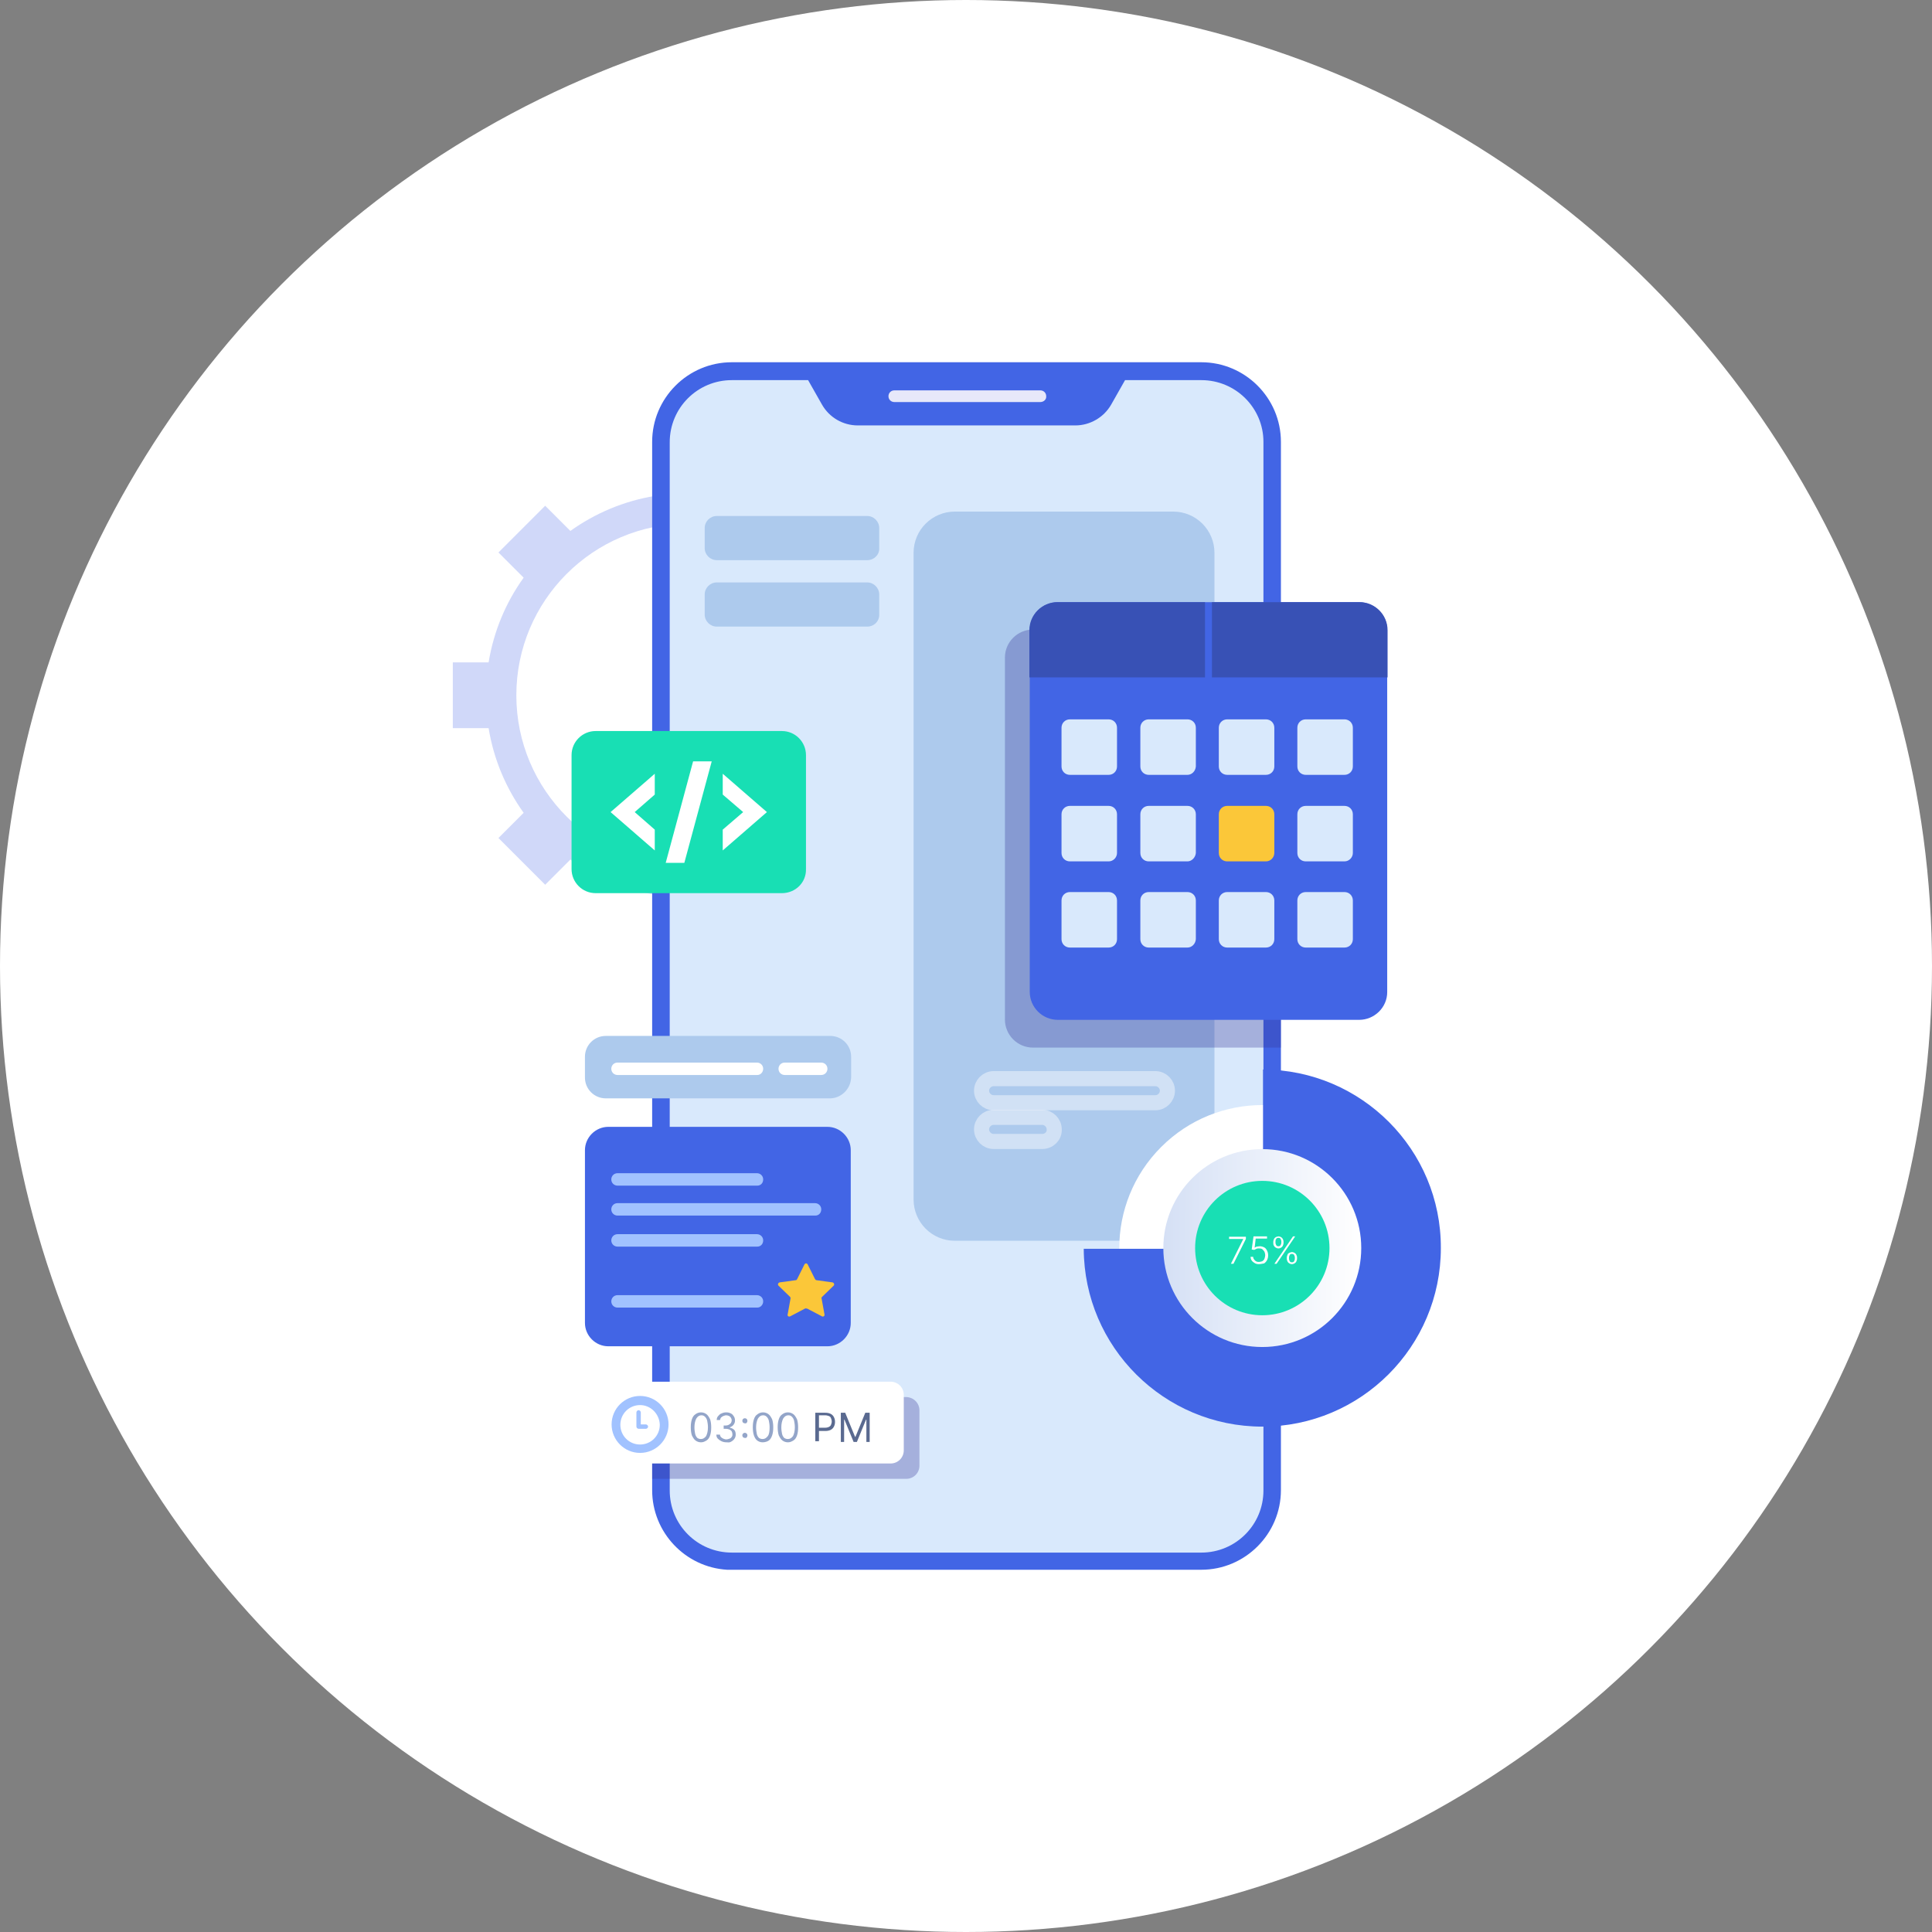 <svg xmlns="http://www.w3.org/2000/svg" width="128" height="128" viewBox="0 0 128 128" fill="none"><rect x="0" y="0" width="128" height="128" fill="#808080" stroke="none"/><circle cx="64" cy="64" r="64" fill="white"></circle><path d="M61.158 48.239V43.885H58.787C58.449 41.805 57.626 39.894 56.465 38.273L58.134 36.603L55.038 33.507L53.369 35.176C51.748 34.015 49.837 33.193 47.756 32.854V30.483H43.402V32.854C41.321 33.193 39.41 34.015 37.789 35.176L36.12 33.507L33.024 36.603L34.693 38.273C33.508 39.918 32.709 41.829 32.371 43.885H30V48.239H32.371C32.709 50.32 33.532 52.231 34.693 53.852L33.024 55.521L36.12 58.617L37.789 56.948C39.434 58.134 41.346 58.932 43.402 59.271V61.641H47.756V59.271C49.837 58.932 51.748 58.109 53.369 56.948L55.038 58.617L58.134 55.521L56.465 53.852C57.65 52.207 58.449 50.296 58.787 48.239H61.158ZM45.579 57.432C39.314 57.432 34.209 52.352 34.209 46.062C34.209 39.797 39.289 34.692 45.579 34.692C51.845 34.692 56.949 39.773 56.949 46.062C56.925 52.352 51.845 57.432 45.579 57.432Z" fill="#D0D8F9"></path><path d="M79.591 24H48.481C45.578 24 43.207 26.371 43.207 29.274V98.726C43.207 101.533 45.408 103.831 48.166 104H65.705H79.591C82.493 104 84.864 101.629 84.864 98.726V29.274C84.864 26.371 82.493 24 79.591 24Z" fill="#4265E5"></path><path d="M79.593 25.185H74.537L73.618 26.806C73.134 27.653 72.215 28.185 71.247 28.185H67.377H60.7H56.83C55.838 28.185 54.943 27.653 54.459 26.806L53.539 25.185H48.484C46.21 25.185 44.371 27.024 44.371 29.298V98.751C44.371 101.024 46.21 102.863 48.484 102.863H79.593C81.867 102.863 83.706 101.024 83.706 98.751V29.274C83.706 27.024 81.867 25.185 79.593 25.185Z" fill="#D9E9FC"></path><path d="M68.927 26.637H59.25C59.033 26.637 58.863 26.467 58.863 26.25C58.863 26.032 59.033 25.863 59.25 25.863H68.927C69.144 25.863 69.314 26.032 69.314 26.25C69.338 26.467 69.144 26.637 68.927 26.637Z" fill="#E7E8FA"></path><path d="M54.986 72.769H40.133C39.383 72.769 38.754 72.165 38.754 71.39V70.011C38.754 69.261 39.359 68.633 40.133 68.633H55.01C55.76 68.633 56.389 69.237 56.389 70.011V71.39C56.365 72.14 55.736 72.769 54.986 72.769Z" fill="#ADCAED"></path><path d="M54.817 89.195H40.302C39.455 89.195 38.754 88.494 38.754 87.647V76.204C38.754 75.358 39.455 74.656 40.302 74.656H54.817C55.663 74.656 56.365 75.358 56.365 76.204V87.647C56.365 88.494 55.663 89.195 54.817 89.195Z" fill="#4265E5"></path><path d="M50.176 71.221H40.911C40.694 71.221 40.5 71.052 40.5 70.81C40.5 70.592 40.669 70.399 40.911 70.399H50.152C50.37 70.399 50.563 70.568 50.563 70.81C50.563 71.028 50.394 71.221 50.176 71.221Z" fill="white"></path><path d="M50.176 78.551H40.911C40.694 78.551 40.5 78.382 40.5 78.14C40.5 77.922 40.669 77.728 40.911 77.728H50.152C50.37 77.728 50.563 77.898 50.563 78.14C50.563 78.382 50.394 78.551 50.176 78.551Z" fill="#A1C2FF"></path><path d="M50.176 82.591H40.911C40.694 82.591 40.5 82.421 40.5 82.18C40.5 81.962 40.669 81.768 40.911 81.768H50.152C50.37 81.768 50.563 81.938 50.563 82.18C50.563 82.421 50.394 82.591 50.176 82.591Z" fill="#A1C2FF"></path><path d="M50.176 86.631H40.911C40.694 86.631 40.5 86.462 40.5 86.22C40.5 86.002 40.669 85.808 40.911 85.808H50.152C50.37 85.808 50.563 85.978 50.563 86.22C50.563 86.437 50.394 86.631 50.176 86.631Z" fill="#A1C2FF"></path><path d="M54.023 80.535H40.911C40.694 80.535 40.5 80.365 40.5 80.123C40.5 79.906 40.669 79.712 40.911 79.712H53.999C54.216 79.712 54.41 79.882 54.41 80.123C54.41 80.365 54.24 80.535 54.023 80.535Z" fill="#A1C2FF"></path><path d="M54.408 71.221H51.989C51.772 71.221 51.578 71.052 51.578 70.81C51.578 70.592 51.748 70.399 51.989 70.399H54.408C54.626 70.399 54.82 70.568 54.82 70.81C54.82 71.028 54.65 71.221 54.408 71.221Z" fill="white"></path><path d="M53.32 86.703L52.352 87.211C52.255 87.26 52.158 87.187 52.183 87.09L52.376 86.026C52.376 85.978 52.376 85.953 52.352 85.929L51.578 85.179C51.505 85.107 51.554 84.986 51.651 84.962L52.715 84.816C52.763 84.816 52.788 84.792 52.812 84.744L53.295 83.776C53.344 83.679 53.465 83.679 53.513 83.776L53.997 84.744C54.021 84.768 54.045 84.816 54.094 84.816L55.158 84.962C55.255 84.986 55.303 85.107 55.231 85.179L54.457 85.929C54.432 85.953 54.408 86.002 54.432 86.026L54.626 87.09C54.65 87.187 54.529 87.26 54.457 87.211L53.489 86.703C53.392 86.679 53.368 86.679 53.32 86.703Z" fill="#FBC739"></path><path d="M77.727 82.204H63.261C61.737 82.204 60.527 80.97 60.527 79.47V36.628C60.527 35.104 61.761 33.894 63.261 33.894H77.727C79.251 33.894 80.461 35.128 80.461 36.628V79.47C80.485 80.97 79.251 82.204 77.727 82.204Z" fill="#ADCAED"></path><path d="M90.343 89.401C94.046 85.697 94.046 79.693 90.343 75.99C86.639 72.287 80.635 72.287 76.932 75.99C73.229 79.693 73.229 85.697 76.932 89.401C80.635 93.104 86.639 93.104 90.343 89.401Z" fill="white"></path><path d="M83.679 70.858V82.736H71.801C71.825 89.243 77.123 94.517 83.63 94.517C90.162 94.517 95.46 89.219 95.46 82.688C95.484 76.18 90.21 70.882 83.679 70.858Z" fill="#4265E5"></path><path d="M83.63 89.243C87.251 89.243 90.186 86.308 90.186 82.688C90.186 79.067 87.251 76.132 83.63 76.132C80.009 76.132 77.074 79.067 77.074 82.688C77.074 86.308 80.009 89.243 83.63 89.243Z" fill="url(#paint0_linear_11061_2477)"></path><path d="M83.631 87.139C86.089 87.139 88.082 85.146 88.082 82.688C88.082 80.229 86.089 78.236 83.631 78.236C81.172 78.236 79.18 80.229 79.18 82.688C79.18 85.146 81.172 87.139 83.631 87.139Z" fill="#18DFB4"></path><path d="M81.551 83.728L82.373 82.083H81.43V81.938H82.543V82.083L81.72 83.728H81.551Z" fill="white"></path><path d="M83.388 83.752C83.291 83.752 83.194 83.728 83.122 83.68C83.049 83.631 82.976 83.583 82.928 83.51C82.88 83.438 82.856 83.365 82.856 83.268H83.025C83.025 83.365 83.073 83.438 83.146 83.51C83.218 83.583 83.291 83.607 83.412 83.607C83.484 83.607 83.557 83.583 83.63 83.559C83.702 83.51 83.751 83.462 83.775 83.389C83.799 83.317 83.823 83.244 83.823 83.171C83.823 83.075 83.799 83.002 83.775 82.93C83.726 82.857 83.678 82.809 83.63 82.76C83.557 82.712 83.484 82.712 83.412 82.712C83.339 82.712 83.291 82.712 83.243 82.736C83.194 82.76 83.146 82.784 83.097 82.809L82.928 82.784L83.049 81.914H83.944V82.059H83.194L83.122 82.663C83.17 82.639 83.218 82.591 83.267 82.591C83.315 82.591 83.388 82.567 83.46 82.567C83.557 82.567 83.654 82.591 83.751 82.639C83.847 82.688 83.896 82.76 83.944 82.857C83.993 82.954 84.017 83.051 84.017 83.171C84.017 83.293 83.993 83.389 83.944 83.486C83.896 83.583 83.823 83.655 83.751 83.704C83.605 83.728 83.509 83.752 83.388 83.752Z" fill="white"></path><path d="M84.359 82.349V82.276C84.359 82.204 84.384 82.156 84.408 82.083C84.432 82.034 84.48 81.986 84.529 81.962C84.577 81.938 84.65 81.914 84.698 81.914C84.771 81.914 84.819 81.938 84.867 81.962C84.916 81.986 84.964 82.034 84.988 82.083C85.013 82.131 85.037 82.204 85.037 82.276V82.349C85.037 82.422 85.013 82.47 84.988 82.543C84.964 82.591 84.916 82.639 84.867 82.663C84.819 82.688 84.771 82.712 84.698 82.712C84.626 82.712 84.577 82.688 84.529 82.663C84.48 82.639 84.432 82.591 84.408 82.543C84.359 82.47 84.359 82.422 84.359 82.349ZM84.432 83.728L85.666 81.914H85.811L84.577 83.728H84.432ZM84.504 82.252V82.325C84.504 82.397 84.529 82.446 84.553 82.494C84.577 82.543 84.626 82.567 84.698 82.567C84.771 82.567 84.819 82.543 84.843 82.494C84.867 82.446 84.892 82.397 84.892 82.325V82.252C84.892 82.18 84.867 82.131 84.843 82.083C84.819 82.034 84.771 82.01 84.698 82.01C84.626 82.01 84.577 82.034 84.553 82.083C84.504 82.131 84.504 82.204 84.504 82.252ZM85.254 83.389V83.317C85.254 83.244 85.279 83.196 85.303 83.123C85.327 83.051 85.375 83.026 85.424 83.002C85.472 82.978 85.545 82.954 85.593 82.954C85.666 82.954 85.714 82.978 85.763 83.002C85.811 83.026 85.859 83.075 85.883 83.123C85.908 83.171 85.932 83.244 85.932 83.317V83.389C85.932 83.462 85.908 83.51 85.883 83.583C85.859 83.631 85.811 83.68 85.763 83.704C85.714 83.728 85.666 83.752 85.593 83.752C85.52 83.752 85.472 83.728 85.424 83.704C85.375 83.68 85.327 83.631 85.303 83.583C85.279 83.534 85.254 83.462 85.254 83.389ZM85.4 83.317V83.389C85.4 83.462 85.424 83.51 85.448 83.559C85.472 83.607 85.52 83.631 85.593 83.631C85.666 83.631 85.714 83.607 85.738 83.559C85.763 83.51 85.787 83.462 85.787 83.389V83.317C85.787 83.244 85.763 83.196 85.738 83.147C85.714 83.099 85.666 83.075 85.593 83.075C85.52 83.075 85.472 83.099 85.448 83.147C85.424 83.196 85.4 83.244 85.4 83.317Z" fill="white"></path><path opacity="0.31" d="M84.867 41.708H68.441C67.425 41.708 66.578 42.53 66.578 43.571V67.544C66.578 68.56 67.401 69.407 68.441 69.407H84.867V41.708Z" fill="#323197"></path><path d="M90.043 67.568H70.085C69.069 67.568 68.223 66.746 68.223 65.706V41.756C68.223 40.74 69.045 39.894 70.085 39.894H90.043C91.059 39.894 91.906 40.716 91.906 41.756V65.73C91.906 66.746 91.059 67.568 90.043 67.568Z" fill="#4265E5"></path><path d="M79.835 44.877V39.894H70.062C69.046 39.894 68.199 40.716 68.199 41.756V44.877H79.835Z" fill="#3851B5"></path><path d="M80.294 44.877V39.894H90.067C91.083 39.894 91.93 40.716 91.93 41.756V44.877H80.294Z" fill="#3851B5"></path><path d="M73.449 51.336H70.885C70.57 51.336 70.328 51.094 70.328 50.78V48.215C70.328 47.901 70.57 47.659 70.885 47.659H73.449C73.763 47.659 74.005 47.901 74.005 48.215V50.78C74.005 51.094 73.763 51.336 73.449 51.336Z" fill="#D9E9FC"></path><path d="M78.671 51.336H76.107C75.793 51.336 75.551 51.094 75.551 50.78V48.215C75.551 47.901 75.793 47.659 76.107 47.659H78.671C78.986 47.659 79.228 47.901 79.228 48.215V50.78C79.204 51.094 78.962 51.336 78.671 51.336Z" fill="#D9E9FC"></path><path d="M83.871 51.336H81.306C80.992 51.336 80.75 51.094 80.75 50.78V48.215C80.75 47.901 80.992 47.659 81.306 47.659H83.871C84.185 47.659 84.427 47.901 84.427 48.215V50.78C84.427 51.094 84.185 51.336 83.871 51.336Z" fill="#D9E9FC"></path><path d="M89.074 51.336H86.51C86.195 51.336 85.953 51.094 85.953 50.78V48.215C85.953 47.901 86.195 47.659 86.51 47.659H89.074C89.388 47.659 89.63 47.901 89.63 48.215V50.78C89.63 51.094 89.388 51.336 89.074 51.336Z" fill="#D9E9FC"></path><path d="M73.449 57.069H70.885C70.57 57.069 70.328 56.828 70.328 56.513V53.949C70.328 53.634 70.57 53.392 70.885 53.392H73.449C73.763 53.392 74.005 53.634 74.005 53.949V56.513C74.005 56.803 73.763 57.069 73.449 57.069Z" fill="#D9E9FC"></path><path d="M78.671 57.069H76.107C75.793 57.069 75.551 56.828 75.551 56.513V53.949C75.551 53.634 75.793 53.392 76.107 53.392H78.671C78.986 53.392 79.228 53.634 79.228 53.949V56.513C79.204 56.803 78.962 57.069 78.671 57.069Z" fill="#D9E9FC"></path><path d="M83.871 57.069H81.306C80.992 57.069 80.75 56.828 80.75 56.513V53.949C80.75 53.634 80.992 53.392 81.306 53.392H83.871C84.185 53.392 84.427 53.634 84.427 53.949V56.513C84.427 56.803 84.185 57.069 83.871 57.069Z" fill="#FBC739"></path><path d="M89.074 57.069H86.51C86.195 57.069 85.953 56.828 85.953 56.513V53.949C85.953 53.634 86.195 53.392 86.51 53.392H89.074C89.388 53.392 89.63 53.634 89.63 53.949V56.513C89.63 56.803 89.388 57.069 89.074 57.069Z" fill="#D9E9FC"></path><path d="M73.449 62.778H70.885C70.57 62.778 70.328 62.536 70.328 62.222V59.658C70.328 59.343 70.57 59.101 70.885 59.101H73.449C73.763 59.101 74.005 59.343 74.005 59.658V62.222C74.005 62.536 73.763 62.778 73.449 62.778Z" fill="#D9E9FC"></path><path d="M78.671 62.778H76.107C75.793 62.778 75.551 62.536 75.551 62.222V59.658C75.551 59.343 75.793 59.101 76.107 59.101H78.671C78.986 59.101 79.228 59.343 79.228 59.658V62.222C79.204 62.536 78.962 62.778 78.671 62.778Z" fill="#D9E9FC"></path><path d="M83.871 62.778H81.306C80.992 62.778 80.75 62.536 80.75 62.222V59.658C80.75 59.343 80.992 59.101 81.306 59.101H83.871C84.185 59.101 84.427 59.343 84.427 59.658V62.222C84.427 62.536 84.185 62.778 83.871 62.778Z" fill="#D9E9FC"></path><path d="M89.074 62.778H86.51C86.195 62.778 85.953 62.536 85.953 62.222V59.658C85.953 59.343 86.195 59.101 86.51 59.101H89.074C89.388 59.101 89.63 59.343 89.63 59.658V62.222C89.63 62.536 89.388 62.778 89.074 62.778Z" fill="#D9E9FC"></path><path d="M57.453 37.112H47.486C47.05 37.112 46.688 36.749 46.688 36.313V34.983C46.688 34.547 47.05 34.185 47.486 34.185H57.453C57.888 34.185 58.251 34.547 58.251 34.983V36.313C58.275 36.749 57.912 37.112 57.453 37.112Z" fill="#ADCAED"></path><path d="M57.453 41.514H47.486C47.05 41.514 46.688 41.151 46.688 40.716V39.386C46.688 38.95 47.05 38.587 47.486 38.587H57.453C57.888 38.587 58.251 38.95 58.251 39.386V40.692C58.275 41.151 57.912 41.514 57.453 41.514Z" fill="#ADCAED"></path><path opacity="0.31" d="M60.02 92.558H43.207V97.976H60.044C60.528 97.976 60.915 97.589 60.915 97.106V93.428C60.915 92.969 60.528 92.558 60.02 92.558Z" fill="#323197"></path><path d="M59.006 96.96H39.484C39 96.96 38.613 96.573 38.613 96.089V92.412C38.613 91.929 39 91.541 39.484 91.541H59.006C59.49 91.541 59.877 91.929 59.877 92.412V96.089C59.877 96.573 59.49 96.96 59.006 96.96Z" fill="white"></path><path d="M42.406 96.259C41.366 96.259 40.52 95.412 40.52 94.372C40.52 93.332 41.366 92.485 42.406 92.485C43.447 92.485 44.293 93.332 44.293 94.372C44.293 95.412 43.447 96.259 42.406 96.259ZM42.406 93.09C41.681 93.09 41.1 93.671 41.1 94.396C41.1 95.122 41.681 95.703 42.406 95.703C43.132 95.703 43.713 95.122 43.713 94.396C43.689 93.671 43.108 93.09 42.406 93.09Z" fill="#A1C2FF"></path><path d="M42.793 94.662H42.309C42.237 94.662 42.164 94.59 42.164 94.517V93.574C42.164 93.501 42.237 93.428 42.309 93.428C42.382 93.428 42.454 93.501 42.454 93.574V94.372H42.793C42.866 94.372 42.938 94.445 42.938 94.517C42.938 94.59 42.866 94.662 42.793 94.662Z" fill="#A1C2FF"></path><path d="M46.443 95.557C46.298 95.557 46.177 95.509 46.08 95.436C45.983 95.364 45.911 95.243 45.838 95.097C45.79 94.952 45.766 94.759 45.766 94.565C45.766 94.348 45.79 94.178 45.838 94.033C45.887 93.888 45.959 93.767 46.08 93.694C46.177 93.622 46.298 93.573 46.443 93.573C46.588 93.573 46.709 93.622 46.806 93.694C46.903 93.767 46.975 93.888 47.048 94.033C47.096 94.178 47.12 94.372 47.12 94.565C47.12 94.783 47.096 94.952 47.048 95.097C46.999 95.243 46.927 95.364 46.806 95.436C46.685 95.509 46.588 95.557 46.443 95.557ZM46.443 95.339C46.588 95.339 46.685 95.267 46.782 95.146C46.854 95.001 46.903 94.807 46.903 94.565C46.903 94.396 46.878 94.251 46.854 94.13C46.83 94.009 46.758 93.912 46.709 93.864C46.636 93.791 46.564 93.767 46.467 93.767C46.322 93.767 46.225 93.84 46.129 93.985C46.056 94.13 46.008 94.323 46.008 94.565C46.008 94.735 46.032 94.88 46.056 95.001C46.08 95.122 46.153 95.219 46.201 95.267C46.274 95.315 46.346 95.339 46.443 95.339Z" fill="#93A5C9"></path><path d="M48.138 95.557C48.017 95.557 47.896 95.533 47.8 95.485C47.703 95.436 47.63 95.388 47.558 95.315C47.485 95.243 47.461 95.146 47.461 95.049H47.703C47.703 95.122 47.727 95.17 47.775 95.219C47.824 95.267 47.872 95.291 47.921 95.315C47.993 95.339 48.041 95.364 48.114 95.364C48.187 95.364 48.259 95.339 48.332 95.315C48.404 95.291 48.453 95.243 48.477 95.194C48.525 95.146 48.525 95.073 48.525 95.025C48.525 94.952 48.501 94.88 48.477 94.831C48.453 94.783 48.38 94.735 48.332 94.71C48.259 94.686 48.187 94.662 48.09 94.662H47.945V94.444H48.09C48.163 94.444 48.235 94.42 48.283 94.396C48.332 94.372 48.38 94.323 48.429 94.275C48.453 94.227 48.477 94.154 48.477 94.106C48.477 94.033 48.453 93.985 48.429 93.936C48.404 93.888 48.356 93.84 48.308 93.815C48.259 93.791 48.187 93.767 48.114 93.767C48.041 93.767 47.993 93.791 47.921 93.815C47.872 93.84 47.824 93.864 47.775 93.912C47.727 93.96 47.727 94.009 47.703 94.082H47.485C47.485 93.985 47.509 93.888 47.582 93.815C47.654 93.743 47.703 93.67 47.8 93.646C47.896 93.598 47.993 93.573 48.114 93.573C48.235 93.573 48.332 93.598 48.429 93.646C48.525 93.694 48.574 93.767 48.622 93.84C48.67 93.912 48.695 94.009 48.695 94.106C48.695 94.227 48.67 94.299 48.598 94.396C48.525 94.493 48.453 94.517 48.356 94.565V94.59C48.477 94.614 48.574 94.662 48.646 94.735C48.719 94.807 48.743 94.928 48.743 95.049C48.743 95.146 48.719 95.243 48.646 95.339C48.598 95.412 48.501 95.485 48.404 95.533C48.308 95.581 48.259 95.557 48.138 95.557Z" fill="#93A5C9"></path><path d="M49.349 94.299C49.301 94.299 49.252 94.275 49.228 94.251C49.204 94.227 49.18 94.178 49.18 94.13C49.18 94.082 49.204 94.033 49.228 94.009C49.252 93.985 49.301 93.961 49.349 93.961C49.397 93.961 49.446 93.985 49.47 94.009C49.494 94.033 49.518 94.082 49.518 94.13C49.518 94.154 49.518 94.178 49.494 94.227C49.47 94.251 49.47 94.275 49.422 94.299C49.397 94.299 49.373 94.299 49.349 94.299ZM49.349 95.267C49.301 95.267 49.252 95.243 49.228 95.219C49.204 95.194 49.18 95.146 49.18 95.098C49.18 95.049 49.204 95.001 49.228 94.977C49.252 94.953 49.301 94.928 49.349 94.928C49.397 94.928 49.446 94.953 49.47 94.977C49.494 95.001 49.518 95.049 49.518 95.098C49.518 95.122 49.518 95.146 49.494 95.194C49.47 95.219 49.47 95.243 49.422 95.267C49.397 95.267 49.373 95.267 49.349 95.267Z" fill="#93A5C9"></path><path d="M50.528 95.557C50.383 95.557 50.262 95.509 50.165 95.436C50.069 95.364 49.996 95.243 49.948 95.097C49.899 94.952 49.875 94.759 49.875 94.565C49.875 94.348 49.899 94.178 49.948 94.033C49.996 93.888 50.069 93.767 50.19 93.694C50.286 93.622 50.407 93.573 50.552 93.573C50.697 93.573 50.819 93.622 50.915 93.694C51.012 93.767 51.085 93.888 51.157 94.033C51.206 94.178 51.23 94.372 51.23 94.565C51.23 94.783 51.206 94.952 51.157 95.097C51.109 95.243 51.036 95.364 50.939 95.436C50.843 95.509 50.673 95.557 50.528 95.557ZM50.528 95.339C50.673 95.339 50.77 95.267 50.867 95.146C50.964 95.025 50.988 94.807 50.988 94.565C50.988 94.396 50.964 94.251 50.939 94.13C50.915 94.009 50.843 93.912 50.794 93.864C50.722 93.791 50.649 93.767 50.552 93.767C50.407 93.767 50.31 93.84 50.214 93.985C50.141 94.13 50.093 94.323 50.093 94.565C50.093 94.735 50.117 94.88 50.141 95.001C50.165 95.122 50.238 95.219 50.286 95.267C50.359 95.315 50.431 95.339 50.528 95.339Z" fill="#93A5C9"></path><path d="M52.201 95.557C52.056 95.557 51.935 95.509 51.838 95.436C51.741 95.364 51.669 95.243 51.596 95.097C51.548 94.952 51.523 94.759 51.523 94.565C51.523 94.348 51.548 94.178 51.596 94.033C51.644 93.888 51.717 93.767 51.838 93.694C51.935 93.622 52.056 93.573 52.201 93.573C52.346 93.573 52.467 93.622 52.564 93.694C52.66 93.767 52.733 93.888 52.806 94.033C52.854 94.178 52.878 94.372 52.878 94.565C52.878 94.783 52.854 94.952 52.806 95.097C52.757 95.243 52.685 95.364 52.564 95.436C52.443 95.509 52.346 95.557 52.201 95.557ZM52.201 95.339C52.346 95.339 52.443 95.267 52.539 95.146C52.612 95.001 52.66 94.807 52.66 94.565C52.66 94.396 52.636 94.251 52.612 94.13C52.588 94.009 52.515 93.912 52.467 93.864C52.394 93.791 52.322 93.767 52.225 93.767C52.08 93.767 51.983 93.84 51.886 93.985C51.814 94.13 51.765 94.323 51.765 94.565C51.765 94.735 51.789 94.88 51.814 95.001C51.838 95.122 51.91 95.219 51.959 95.267C52.032 95.315 52.104 95.339 52.201 95.339Z" fill="#93A5C9"></path><path d="M54.016 95.533V93.598H54.669C54.814 93.598 54.935 93.622 55.032 93.67C55.128 93.719 55.201 93.791 55.249 93.888C55.298 93.985 55.322 94.082 55.322 94.202C55.322 94.323 55.298 94.42 55.249 94.517C55.201 94.614 55.128 94.686 55.032 94.735C54.935 94.783 54.814 94.807 54.669 94.807H54.209V94.59H54.669C54.766 94.59 54.862 94.565 54.911 94.541C54.959 94.517 55.032 94.469 55.056 94.396C55.08 94.323 55.104 94.275 55.104 94.178C55.104 94.082 55.08 94.033 55.056 93.96C55.032 93.888 54.983 93.84 54.911 93.815C54.838 93.791 54.766 93.767 54.669 93.767H54.258V95.485H54.016V95.533Z" fill="#5A6A90"></path><path d="M55.707 93.598H55.997L56.651 95.194H56.675L57.328 93.598H57.618V95.533H57.4V94.057H57.376L56.771 95.533H56.554L55.949 94.057H55.925V95.533H55.707V93.598Z" fill="#5A6A90"></path><path opacity="0.44" d="M76.546 73.059H65.83C65.394 73.059 65.031 72.697 65.031 72.261C65.031 71.826 65.394 71.463 65.83 71.463H76.546C76.982 71.463 77.344 71.826 77.344 72.261C77.344 72.697 76.982 73.059 76.546 73.059Z" stroke="white" stroke-miterlimit="10"></path><path opacity="0.44" d="M69.047 75.624H65.83C65.394 75.624 65.031 75.261 65.031 74.825C65.031 74.39 65.394 74.027 65.83 74.027H69.047C69.482 74.027 69.845 74.39 69.845 74.825C69.87 75.261 69.507 75.624 69.047 75.624Z" stroke="white" stroke-miterlimit="10"></path><path d="M51.801 59.174H39.464C38.569 59.174 37.867 58.448 37.867 57.577V50.03C37.867 49.135 38.593 48.433 39.464 48.433H51.801C52.696 48.433 53.398 49.159 53.398 50.03V57.577C53.422 58.472 52.696 59.174 51.801 59.174Z" fill="#18DFB4"></path><path d="M43.38 51.263L40.453 53.803L43.38 56.344V54.965L42.05 53.803L43.38 52.642V51.263Z" fill="white"></path><path d="M47.883 56.344L50.81 53.803L47.883 51.263V52.642L49.237 53.803L47.883 54.965V56.344Z" fill="white"></path><path d="M45.339 57.166H44.105L45.92 50.441H47.154L45.339 57.166Z" fill="white"></path><defs><linearGradient id="paint0_linear_11061_2477" x1="77.087" y1="82.689" x2="90.194" y2="82.689" gradientUnits="userSpaceOnUse"><stop stop-color="#D5E0F5"></stop><stop offset="1" stop-color="white"></stop></linearGradient></defs></svg>
